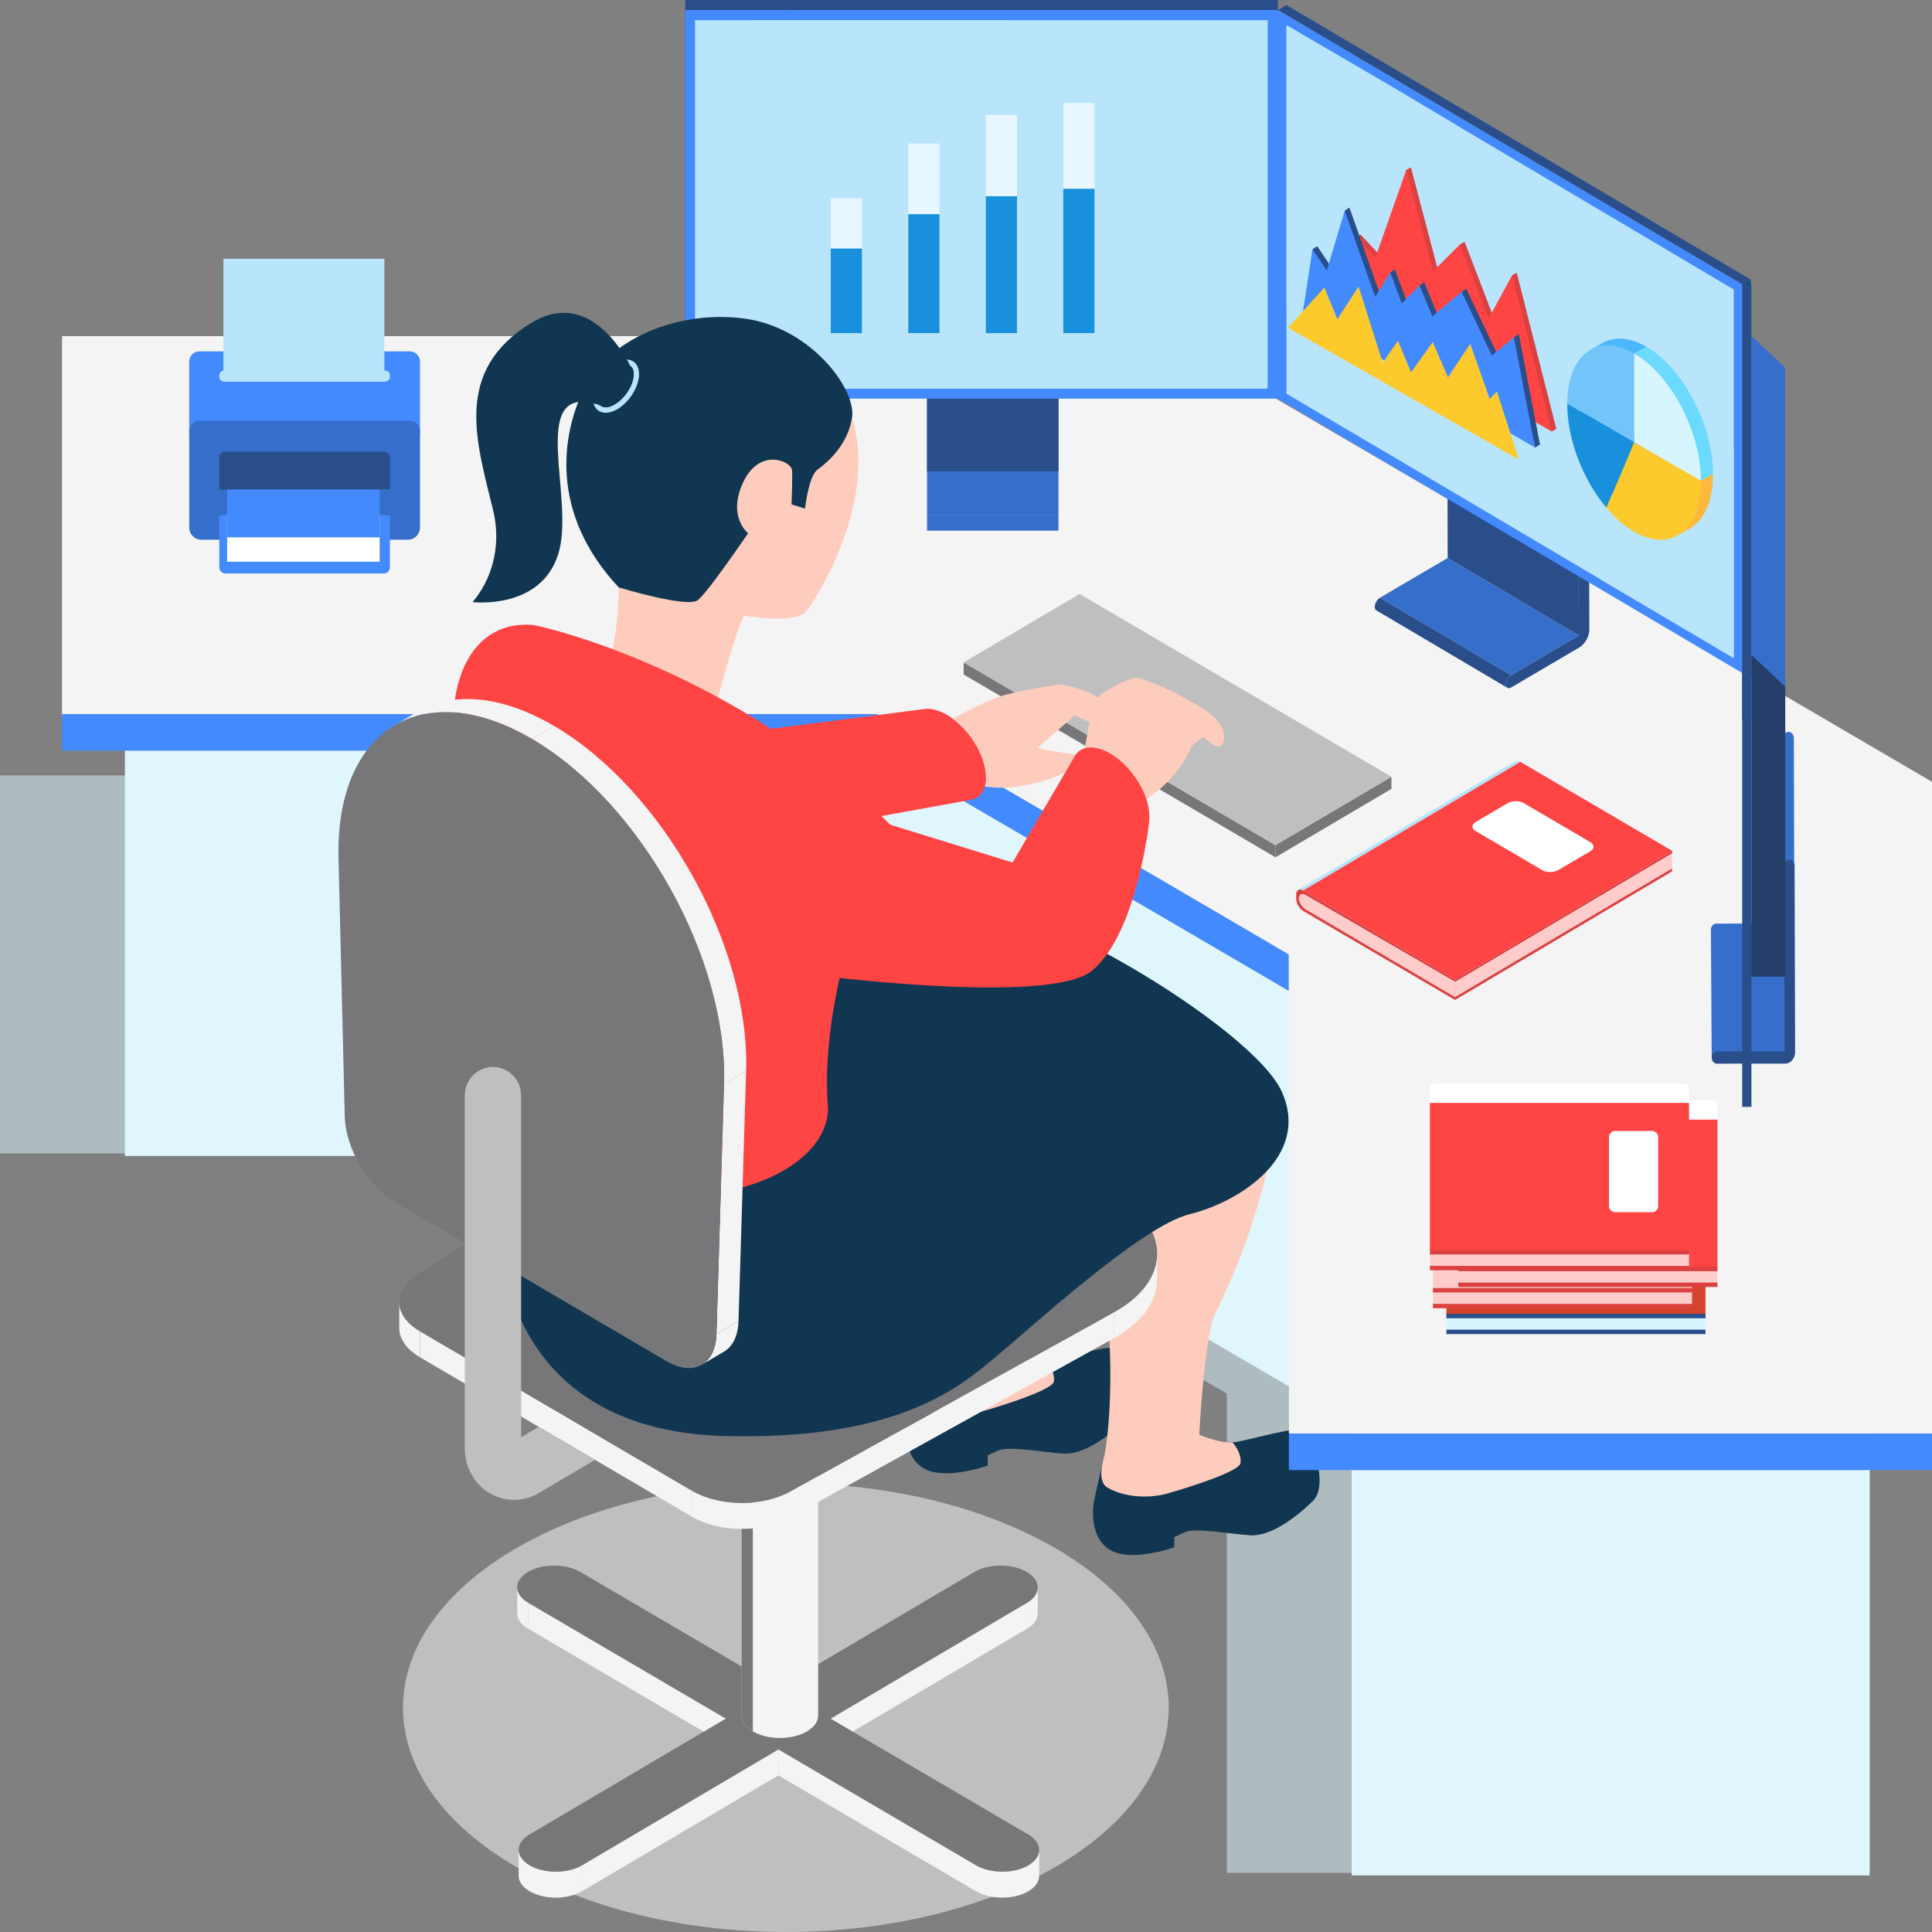 <svg xmlns="http://www.w3.org/2000/svg" width="140" height="140" viewBox="0 0 140 140" fill="none"><rect x="0" y="0" width="140" height="140" fill="#808080" stroke="none"/><path d="M81.622 102.835C80.423 104.02 78.556 105.431 77.072 105.334C75.586 105.242 73.088 104.758 72.331 105.113C71.572 105.464 71.572 105.464 71.572 105.464V106.201C71.572 106.201 68.284 107.39 66.768 106.298C65.251 105.21 65.76 102.803 65.76 102.803L66.382 100.051L71.351 98.04L72.426 97.603C72.426 97.603 74.42 98.659 75.791 98.598C75.896 98.594 75.995 98.584 76.091 98.566C77.454 98.308 80.487 97.413 80.959 97.731C81.431 98.054 82.825 101.645 81.622 102.835Z" fill="#113651"></path><path d="M135.505 88.487V135.709L88.902 135.71V100.988C77.301 94.188 70.698 90.376 59.099 83.577H0V56.19H80.223C101.739 68.803 113.987 75.874 135.505 88.487Z" fill="#AEBCC0"></path><path d="M56.946 140C72.269 140 84.69 132.719 84.69 123.737C84.69 114.755 72.269 107.474 56.946 107.474C41.623 107.474 29.201 114.755 29.201 123.737C29.201 132.719 41.623 140 56.946 140Z" fill="#BFBFBF"></path><path d="M97.951 103.124V66.484L64.824 47.124V83.765L97.951 103.124Z" fill="#E0F6FD"></path><path d="M95.146 108.756C93.947 109.94 92.08 111.351 90.595 111.254C89.11 111.162 86.612 110.678 85.854 111.033C85.096 111.384 85.096 111.384 85.096 111.384V112.121C85.096 112.121 81.807 113.311 80.292 112.218C78.775 111.13 79.283 108.724 79.283 108.724L79.905 105.971L84.873 103.96L85.949 103.523C85.949 103.523 87.943 104.579 89.314 104.519C89.418 104.514 89.518 104.505 89.614 104.486C90.976 104.228 94.01 103.334 94.482 103.651C94.954 103.974 96.349 107.566 95.146 108.756Z" fill="#113651"></path><path d="M86.903 103.959C87.283 97.096 87.959 95.379 87.959 95.379C92.257 86.93 92.764 79.253 92.764 79.253C89.489 75.583 78.955 86.099 79.978 92.955C80.843 98.745 80.359 104.234 79.956 105.787C79.925 105.873 79.487 107.351 80.247 107.795C81.492 108.524 83.373 108.636 84.833 108.153C84.836 108.163 89.76 106.737 89.887 106.036C89.978 105.552 89.673 104.93 89.315 104.519C88.554 104.552 87.601 104.242 86.903 103.959Z" fill="#FECCBC"></path><path d="M73.38 98.038C73.76 91.175 74.436 89.459 74.436 89.459C78.734 81.01 79.142 78.516 79.142 78.516C75.869 74.846 65.431 80.178 66.454 87.035C67.319 92.825 66.836 98.314 66.433 99.867C66.402 99.953 65.964 101.431 66.724 101.874C67.968 102.603 69.849 102.716 71.309 102.232C71.313 102.243 76.237 100.817 76.364 100.116C76.454 99.632 76.15 99.01 75.791 98.599C75.03 98.632 74.077 98.321 73.38 98.038Z" fill="#FECCBC"></path><path d="M135.472 99.258H97.951V135.899H135.472V99.258Z" fill="#E0F6FD"></path><path d="M64.826 47.125H9.051V83.765H64.826V47.125Z" fill="#E0F6FD"></path><path d="M63.596 51.744H4.496V54.399H63.596V51.744Z" fill="#448AFF"></path><path d="M93.396 69.155V71.81C81.796 65.01 75.192 61.198 63.594 54.399V51.744C75.192 58.542 81.796 62.355 93.396 69.155Z" fill="#448AFF"></path><path d="M140 103.876H93.397V106.531H140V103.876Z" fill="#448AFF"></path><path d="M140.001 56.654V103.876L93.398 103.877V69.155C81.797 62.355 75.194 58.542 63.596 51.744H4.496V24.357H84.719C106.236 36.97 118.484 44.041 140.001 56.654Z" fill="#F4F4F4"></path><path d="M76.701 23.897H67.178V37.346H76.701V23.897Z" fill="#366ECC"></path><path d="M76.7 19.104H67.176V34.158H76.7V19.104Z" fill="#2A4E8A"></path><path d="M76.701 37.346H67.178V38.453H76.701V37.346Z" fill="#366ECC"></path><path d="M92.608 0H49.654V28.158H92.608V0Z" fill="#2A4E8A"></path><path d="M92.608 0.73H49.654V28.888H92.608V0.73Z" fill="#448AFF"></path><path d="M91.861 1.463V28.169H50.365V1.463C50.365 1.463 50.439 1.463 50.602 1.463H88.289C90.513 1.463 91.861 1.463 91.861 1.463Z" fill="#B8E5FC"></path><path d="M73.01 1.463C71.335 3.63 70.18 6.233 69.69 8.941C69.528 9.889 69.438 10.867 68.95 11.68C68.386 12.598 67.423 13.155 66.667 13.922C65.778 14.839 65.215 16.028 64.74 17.217C63.88 19.384 63.243 21.64 62.325 23.792C62.251 23.972 62.147 24.168 61.969 24.243C61.835 24.288 61.702 24.258 61.569 24.213C60.457 23.882 59.731 22.814 59.271 21.745C58.411 19.789 58.085 17.638 57.731 15.531C57.034 11.529 56.13 7.557 55.018 3.645C54.811 2.922 54.603 2.2 54.426 1.463H73.01Z" fill="#B8E5FC"></path><path d="M75.202 115.036L75.197 116.916C75.196 117.317 74.936 117.718 74.418 118.024L74.423 116.145C74.942 115.839 75.201 115.438 75.202 115.036Z" fill="#F4F4F4"></path><path d="M37.477 116.898L37.482 115.019C37.481 115.425 37.745 115.832 38.275 116.143L38.27 118.022C37.74 117.712 37.476 117.305 37.477 116.898Z" fill="#F4F4F4"></path><path d="M74.422 116.145L74.416 118.024L60.185 126.421L60.192 124.541L74.422 116.145Z" fill="#F4F4F4"></path><path d="M52.598 124.539L52.593 126.419L38.27 118.023L38.275 116.143L52.598 124.539Z" fill="#F4F4F4"></path><path d="M70.728 135.168L70.722 137.046L56.402 128.652L56.407 126.773L70.728 135.168Z" fill="#F4F4F4"></path><path d="M56.41 126.773L56.404 128.652L42.174 137.048L42.179 135.169L56.41 126.773Z" fill="#F4F4F4"></path><path d="M75.305 134.061L75.3 135.941C75.299 136.342 75.039 136.741 74.522 137.047C73.477 137.664 71.777 137.664 70.725 137.047L70.73 135.167C71.782 135.785 73.481 135.785 74.528 135.167C75.044 134.862 75.305 134.461 75.305 134.061Z" fill="#F4F4F4"></path><path d="M37.582 135.924L37.587 134.044C37.586 134.45 37.85 134.858 38.38 135.169C39.43 135.784 41.132 135.786 42.178 135.169L42.173 137.048C41.127 137.666 39.425 137.664 38.375 137.048C37.845 136.738 37.581 136.33 37.582 135.924Z" fill="#F4F4F4"></path><path d="M74.408 113.911C75.457 114.527 75.466 115.528 74.42 116.144L60.19 124.54L74.51 132.934C75.562 133.551 75.568 134.551 74.526 135.165C73.48 135.783 71.781 135.783 70.728 135.165L56.407 126.771L42.176 135.167C41.131 135.784 39.428 135.783 38.379 135.167C37.326 134.55 37.321 133.55 38.366 132.934L52.596 124.538L38.273 116.142C37.221 115.525 37.215 114.526 38.261 113.909C39.304 113.294 41.004 113.294 42.056 113.911L56.379 122.307L70.609 113.911C71.656 113.295 73.356 113.295 74.408 113.911Z" fill="#777779"></path><path d="M59.287 99.911V124.317C59.287 124.733 59.016 125.148 58.475 125.465C57.935 125.782 57.225 125.942 56.517 125.942C55.807 125.942 55.099 125.783 54.557 125.465C54.016 125.148 53.746 124.733 53.746 124.317V99.911H59.287Z" fill="#F4F4F4"></path><path d="M54.595 99.911L54.553 101.059V125.465C54.012 125.148 53.742 124.733 53.742 124.317V99.911H54.595Z" fill="#777779"></path><path d="M58.476 98.761C59.017 99.078 59.287 99.495 59.287 99.91C59.287 100.325 59.017 100.742 58.476 101.058C57.935 101.375 57.226 101.533 56.517 101.533C55.807 101.533 55.099 101.375 54.557 101.058C54.016 100.742 53.746 100.325 53.746 99.91C53.746 99.495 54.016 99.078 54.557 98.761C55.099 98.445 55.807 98.286 56.517 98.286C57.226 98.286 57.935 98.445 58.476 98.761Z" fill="#ADFFFF"></path><path d="M83.853 90.853L83.847 92.733C83.843 94.279 82.803 95.821 80.732 96.966L80.738 95.087C82.807 93.941 83.848 92.399 83.853 90.853Z" fill="#F4F4F4"></path><path d="M28.928 96.22L28.933 94.341C28.93 95.112 29.433 95.883 30.433 96.47L30.428 98.35C29.428 97.764 28.926 96.992 28.928 96.22Z" fill="#F4F4F4"></path><path d="M50.162 108.033L50.157 109.915L43.119 105.788L39.036 103.395L37.764 102.648L33.677 100.256L30.43 98.351L30.435 96.469L33.677 98.369L37.764 100.767L40.639 102.449L44.717 104.842L50.162 108.033Z" fill="#F4F4F4"></path><path d="M80.736 95.087L80.731 96.967L57.228 109.98L57.235 108.101L80.736 95.087Z" fill="#F4F4F4"></path><path d="M57.236 108.101L57.23 109.98C55.234 111.083 52.104 111.055 50.158 109.914L50.163 108.034C52.109 109.175 55.239 109.204 57.236 108.101Z" fill="#F4F4F4"></path><path d="M80.918 86.693C84.9 89.026 84.819 92.829 80.737 95.087L57.234 108.101C55.237 109.204 52.108 109.176 50.161 108.035L30.434 96.471C28.488 95.331 28.427 93.489 30.298 92.313L52.347 78.447C56.178 76.041 62.642 75.981 66.624 78.314L80.918 86.693Z" fill="#777779"></path><path d="M38.391 80.363C38.295 80.541 36.092 89.127 36.618 92.06C37.144 94.992 39.704 103.725 52.508 104.059C65.312 104.392 69.711 100.326 72.075 98.392C74.439 96.459 82.648 88.856 86.193 87.99C89.739 87.124 94.991 83.857 92.891 79.125C90.79 74.391 73.484 64.16 69.153 65.513C58.056 68.979 40.755 75.932 38.391 80.363Z" fill="#113651"></path><path d="M44.824 42.079C44.904 42.155 44.787 45.732 44.311 47.334C44.311 47.334 44.568 50.13 51.947 50.839C51.947 50.839 53.122 46.365 53.893 44.614C53.893 44.614 57.638 45.248 58.408 44.315C59.179 43.384 63.438 36.599 61.86 30.673C60.281 24.746 55.692 23.628 53.415 23.553C51.139 23.478 42.475 23.59 41.997 33.02C41.997 33.02 41.483 38.873 44.824 42.079Z" fill="#FECCBC"></path><path d="M44.835 42.565C44.835 42.565 49.827 44.092 50.577 43.483C51.328 42.874 54.209 38.644 54.209 38.644C54.209 38.644 52.671 37.426 53.872 34.913C55.071 32.401 57.359 33.429 57.396 34.076C57.434 34.722 57.358 36.55 57.358 36.55L58.333 36.855C58.333 36.855 58.596 34.494 59.233 34.037C59.87 33.58 61.445 32.287 61.745 30.23C62.045 28.175 58.708 23.683 53.871 23.073C49.034 22.464 44.085 24.596 42.322 28.175C40.713 31.443 39.773 37.158 44.835 42.565Z" fill="#113651"></path><path d="M45.85 26.17C45.722 26.095 45.574 26.055 45.414 26.052C45.574 26.332 45.656 26.511 45.656 26.511C45.874 26.637 45.921 26.91 45.921 27.111C45.921 27.878 45.302 28.864 44.538 29.31C44.172 29.528 43.833 29.575 43.614 29.449C43.466 29.362 43.4 29.211 43.369 29.061L43.186 29.267C43.127 29.251 43.069 29.235 43.01 29.223C43.076 29.477 43.216 29.67 43.419 29.789C43.555 29.872 43.719 29.912 43.894 29.912C44.151 29.912 44.439 29.825 44.731 29.655C45.616 29.137 46.309 28.017 46.309 27.112C46.31 26.677 46.146 26.341 45.85 26.17Z" fill="#B8E5FC"></path><path d="M45.92 27.111C45.92 27.878 45.301 28.863 44.537 29.31C44.171 29.528 43.832 29.575 43.613 29.448C43.465 29.361 43.184 29.267 43.184 29.267C43.126 29.251 43.068 29.235 43.009 29.223C38.307 28.08 41.684 36.168 40.461 40.127C39.199 44.225 34.24 43.631 34.24 43.631C34.306 43.556 34.373 43.472 34.439 43.385C35.83 41.602 36.274 39.236 35.744 37.022C34.552 32.062 32.768 26.881 38.518 23.388C42.207 21.15 44.669 24.729 45.413 26.051C45.573 26.331 45.655 26.509 45.655 26.509C45.874 26.637 45.92 26.91 45.92 27.111Z" fill="#113651"></path><path d="M71.452 56.334C71.452 56.583 71.421 56.804 71.357 56.998C71.239 57.432 70.981 57.731 70.626 57.879C70.544 57.916 70.457 57.939 70.367 57.957C70.371 57.967 55.834 60.581 55.834 60.581L52.832 53.19C53.001 53.19 66.879 51.392 66.879 51.392C67.36 51.295 67.964 51.419 68.623 51.801C68.763 51.885 68.9 51.976 69.036 52.079C69.653 52.53 70.203 53.143 70.626 53.817C71.139 54.637 71.452 55.541 71.452 56.334Z" fill="#FF4444"></path><path d="M64.564 59.814C53.397 48.595 39.205 45.337 38.625 45.289C32.956 44.813 31.199 52.289 34.472 59.859C37.269 66.325 38.148 76.693 38.345 79.586C38.301 79.818 38.273 80.052 38.273 80.285C38.273 81.916 39.333 83.547 41.456 84.791C43.578 86.034 46.36 86.656 49.141 86.656C51.923 86.656 54.705 86.034 56.827 84.791C58.916 83.566 59.971 81.968 60.004 80.362C59.213 71.033 64.564 59.814 64.564 59.814Z" fill="#FF4444"></path><path d="M52.465 97.945L50.865 98.889C51.486 98.523 51.881 97.76 51.916 96.674L53.516 95.73C53.482 96.816 53.086 97.578 52.465 97.945Z" fill="#F4F4F4"></path><path d="M52.467 78.552L54.066 77.608L53.516 95.731L51.916 96.675L52.467 78.552Z" fill="#F4F4F4"></path><path d="M28.602 52.557L30.202 51.612C32.74 50.115 36.255 50.322 40.147 52.603L38.547 53.547C34.655 51.266 31.14 51.06 28.602 52.557Z" fill="#F4F4F4"></path><path d="M38.547 53.547L40.147 52.602C48.039 57.229 54.345 68.555 54.067 77.607L52.467 78.552C52.745 69.499 46.439 58.173 38.547 53.547Z" fill="#F4F4F4"></path><path d="M38.547 53.547C46.439 58.173 52.745 69.499 52.467 78.552L51.917 96.674C51.847 98.907 50.247 99.775 48.302 98.635L28.574 87.07C26.626 85.929 25.036 83.191 24.981 80.885L24.531 62.176C24.306 52.829 30.654 48.921 38.547 53.547Z" fill="#777779"></path><path d="M43.118 105.788L39.054 108.186C38.491 108.518 37.873 108.684 37.256 108.684C36.643 108.684 36.034 108.523 35.476 108.196C34.331 107.531 33.678 106.245 33.678 104.908V79.388C33.678 78.245 34.591 77.314 35.721 77.314C36.285 77.314 36.793 77.549 37.165 77.922C37.537 78.296 37.764 78.816 37.764 79.388V104.148L39.036 103.397L43.118 105.788Z" fill="#BFBFBF"></path><path d="M126.252 20.609V48.767L126.874 48.396V20.265L126.252 20.609Z" fill="#165172"></path><path d="M92.609 0.731L126.252 20.609L126.875 20.265L93.211 0.361L92.609 0.731Z" fill="#2A4E8A"></path><path d="M100.829 56.286V57.164L92.426 62.122V61.244L100.829 56.286Z" fill="#777779"></path><path d="M92.424 61.244V62.122L69.828 48.877V48L92.424 61.244Z" fill="#777779"></path><path d="M100.828 56.286L92.424 61.244L69.828 48L78.233 43.042L100.828 56.286Z" fill="#BFBFBF"></path><path d="M75.267 54.111C75.031 54.304 77.065 54.545 77.065 54.545C77.065 54.545 78.768 54.733 78.723 55.024C78.682 55.297 75.049 57.523 71.356 56.998C71.42 56.804 71.451 56.583 71.451 56.334C71.451 55.541 71.138 54.637 70.625 53.816C70.203 53.143 69.653 52.529 69.035 52.078C70.097 51.501 71.733 50.662 72.804 50.362C74.507 49.883 76.878 49.593 76.878 49.593C76.878 49.593 79.099 49.98 79.667 50.7C80.235 51.418 80.947 52.571 80.947 52.571L79.857 52.719L77.868 51.852C77.87 51.852 75.503 53.918 75.267 54.111Z" fill="#FECCBC"></path><path d="M78.486 54.88C78.534 54.688 79.102 51.132 79.433 50.651C79.764 50.171 81.752 49.114 82.367 49.114C82.983 49.114 87.242 51.036 88.188 52.189C89.135 53.342 88.567 54.159 88.235 54.111C87.905 54.063 87.195 53.39 87.195 53.39L86.342 54.063C86.342 54.063 85.585 56.37 82.793 58.099C80.001 59.829 78.486 54.88 78.486 54.88Z" fill="#FECCBC"></path><path d="M83.288 59.14C83.288 58.347 82.971 57.443 82.459 56.623C81.947 55.803 81.239 55.066 80.458 54.609C79.677 54.151 78.969 54.057 78.457 54.277C78.178 54.397 77.959 54.613 77.816 54.911L73.376 62.5L63.802 59.543C62.898 59.154 61.697 59.312 60.37 60.09C59.044 60.867 57.843 62.117 56.973 63.509C56.104 64.901 55.566 66.435 55.566 67.782C55.566 69.129 56.104 70.032 56.973 70.406C57.353 70.569 57.799 70.624 58.289 70.576C62.635 71.115 76.425 72.615 79.162 70.316C82.421 67.578 83.276 59.51 83.276 59.51C83.276 59.384 83.288 59.266 83.288 59.14Z" fill="#FF4444"></path><path d="M30.435 31.42H13.711V26.205C13.711 25.794 14.039 25.461 14.443 25.461H29.703C30.108 25.461 30.435 25.794 30.435 26.205V31.42Z" fill="#448AFF"></path><path d="M14.443 30.486H29.703C30.108 30.486 30.435 30.819 30.435 31.23V38.221C30.435 38.713 30.042 39.112 29.558 39.112H14.588C14.104 39.112 13.711 38.713 13.711 38.221V31.23C13.711 30.819 14.039 30.486 14.443 30.486Z" fill="#366ECC"></path><path d="M27.819 41.557H16.325C16.084 41.557 15.891 41.359 15.891 41.117V36.949H28.253V41.117C28.253 41.359 28.059 41.557 27.819 41.557Z" fill="#448AFF"></path><path d="M28.255 33.172V37.337H15.893V33.172C15.893 32.926 16.087 32.729 16.323 32.729H27.818C28.06 32.728 28.255 32.926 28.255 33.172Z" fill="#366ECC"></path><path d="M27.918 26.855H16.225C16.041 26.855 15.891 27.007 15.891 27.195V27.308C15.891 27.495 16.04 27.648 16.225 27.648H27.918C28.103 27.648 28.253 27.496 28.253 27.308V27.195C28.253 27.007 28.103 26.855 27.918 26.855Z" fill="#B8E5FC"></path><path d="M27.855 18.752H16.189V27.645H27.855V18.752Z" fill="#B8E5FC"></path><path d="M27.51 37.226H16.457V40.706H27.51V37.226Z" fill="white"></path><path d="M27.51 35.458H16.457V38.938H27.51V35.458Z" fill="#448AFF"></path><path d="M28.255 33.172V35.465H15.893V33.172C15.893 32.926 16.087 32.729 16.323 32.729H27.818C28.06 32.728 28.255 32.926 28.255 33.172Z" fill="#2A4E8A"></path><path d="M123.588 95.426H104.811V96.434H123.588V95.426Z" fill="#D7F5FF"></path><path d="M105.114 83.126H123.266C123.434 83.126 123.588 83.264 123.588 83.434V84.624H104.811V83.434C104.811 83.264 104.946 83.126 105.114 83.126Z" fill="#1990DC"></path><path d="M104.811 95.264H123.588V84.546H104.811V95.264Z" fill="#D4432B"></path><path d="M123.588 95.207H104.811V95.526H123.588V95.207Z" fill="#2A4E8A"></path><path d="M123.588 96.352H104.811V96.671H123.588V96.352Z" fill="#2A4E8A"></path><path d="M120.908 92.464H118.228C117.986 92.464 117.789 92.265 117.789 92.019V87.022C117.789 86.776 117.986 86.578 118.228 86.578H120.908C121.15 86.578 121.346 86.777 121.346 87.022V92.019C121.346 92.264 121.15 92.464 120.908 92.464Z" fill="#ADE9FF"></path><path d="M122.612 93.556H103.834V94.563H122.612V93.556Z" fill="#FFCCCC"></path><path d="M104.138 81.255H122.29C122.458 81.255 122.612 81.394 122.612 81.564V82.754H103.834V81.564C103.834 81.394 103.971 81.255 104.138 81.255Z" fill="#1990DC"></path><path d="M103.834 93.393H122.612V82.675H103.834V93.393Z" fill="#FFCCCC"></path><path d="M122.612 93.336H103.834V93.656H122.612V93.336Z" fill="#DC4141"></path><path d="M122.612 94.481H103.834V94.801H122.612V94.481Z" fill="#DC4141"></path><path d="M119.933 90.594H117.253C117.011 90.594 116.814 90.394 116.814 90.149V85.152C116.814 84.906 117.011 84.706 117.253 84.706H119.933C120.175 84.706 120.371 84.906 120.371 85.152V90.149C120.372 90.394 120.176 90.594 119.933 90.594Z" fill="#ADE9FF"></path><path d="M124.453 92.014H105.676V93.022H124.453V92.014Z" fill="#FFCCCC"></path><path d="M105.98 79.715H124.131C124.299 79.715 124.453 79.853 124.453 80.023V81.213H105.676V80.023C105.676 79.853 105.812 79.715 105.98 79.715Z" fill="white"></path><path d="M105.676 91.852H124.453V81.133H105.676V91.852Z" fill="#FF4444"></path><path d="M124.453 91.795H105.676V92.115H124.453V91.795Z" fill="#DC4141"></path><path d="M124.453 92.941H105.676V93.26H124.453V92.941Z" fill="#DC4141"></path><path d="M121.776 89.053H119.096C118.854 89.053 118.658 88.853 118.658 88.608V83.611C118.658 83.365 118.854 83.165 119.096 83.165H121.776C122.019 83.165 122.216 83.365 122.216 83.611V88.608C122.216 88.853 122.019 89.053 121.776 89.053Z" fill="#ADE9FF"></path><path d="M122.395 90.804H103.617V91.811H122.395V90.804Z" fill="#FFCCCC"></path><path d="M103.921 78.504H122.072C122.24 78.504 122.395 78.642 122.395 78.812V80.002H103.617V78.812C103.616 78.642 103.753 78.504 103.921 78.504Z" fill="white"></path><path d="M103.617 90.642H122.395V79.923H103.617V90.642Z" fill="#FF4444"></path><path d="M122.395 90.585H103.617V90.905H122.395V90.585Z" fill="#DC4141"></path><path d="M122.395 91.73H103.617V92.049H122.395V91.73Z" fill="#DC4141"></path><path d="M119.717 87.842H117.036C116.794 87.842 116.598 87.642 116.598 87.396V82.399C116.598 82.153 116.794 81.954 117.036 81.954H119.717C119.959 81.954 120.155 82.153 120.155 82.399V87.396C120.156 87.642 119.96 87.842 119.717 87.842Z" fill="white"></path><path d="M94.078 64.488L109.803 55.17C109.896 55.115 110.024 55.123 110.165 55.205L94.44 64.523C94.298 64.441 94.171 64.433 94.078 64.488Z" fill="#B2E3FD"></path><mask id="mask0_8146_42469" style="mask-type:luminance" maskUnits="userSpaceOnUse" x="94" y="55" width="17" height="10"><path d="M94.08 64.488L109.805 55.17C109.898 55.115 110.026 55.123 110.167 55.205L94.442 64.523C94.3 64.441 94.173 64.433 94.08 64.488Z" fill="white"></path></mask><g mask="url(#mask0_8146_42469)"><path d="M94.08 64.488L109.805 55.169C109.846 55.15 94.121 64.469 94.121 64.469C94.08 64.488 94.08 64.488 94.08 64.488Z" fill="#B2E3FD"></path></g><mask id="mask1_8146_42469" style="mask-type:luminance" maskUnits="userSpaceOnUse" x="94" y="55" width="17" height="10"><path d="M94.08 64.488L109.805 55.17C109.898 55.115 110.026 55.123 110.167 55.205L94.442 64.523C94.3 64.441 94.173 64.433 94.08 64.488Z" fill="white"></path></mask><g mask="url(#mask1_8146_42469)"><path d="M94.121 64.469L109.846 55.15C109.882 55.14 94.156 64.458 94.156 64.458C94.121 64.469 94.121 64.469 94.121 64.469Z" fill="#B2E3FD"></path></g><mask id="mask2_8146_42469" style="mask-type:luminance" maskUnits="userSpaceOnUse" x="94" y="55" width="17" height="10"><path d="M94.08 64.488L109.805 55.17C109.898 55.115 110.026 55.123 110.167 55.205L94.442 64.523C94.3 64.441 94.173 64.433 94.08 64.488Z" fill="white"></path></mask><g mask="url(#mask2_8146_42469)"><path d="M94.156 64.459L109.881 55.14C109.911 55.136 94.186 64.454 94.186 64.454C94.156 64.459 94.156 64.459 94.156 64.459Z" fill="#B2E3FD"></path></g><mask id="mask3_8146_42469" style="mask-type:luminance" maskUnits="userSpaceOnUse" x="94" y="55" width="17" height="10"><path d="M94.08 64.488L109.805 55.17C109.898 55.115 110.026 55.123 110.167 55.205L94.442 64.523C94.3 64.441 94.173 64.433 94.08 64.488Z" fill="white"></path></mask><g mask="url(#mask3_8146_42469)"><path d="M94.186 64.455L109.911 55.136C109.937 55.135 94.212 64.453 94.212 64.453C94.186 64.455 94.186 64.455 94.186 64.455Z" fill="#B2E3FD"></path></g><mask id="mask4_8146_42469" style="mask-type:luminance" maskUnits="userSpaceOnUse" x="94" y="55" width="17" height="10"><path d="M94.08 64.488L109.805 55.17C109.898 55.115 110.026 55.123 110.167 55.205L94.442 64.523C94.3 64.441 94.173 64.433 94.08 64.488Z" fill="white"></path></mask><g mask="url(#mask4_8146_42469)"><path d="M94.211 64.453L109.936 55.135C109.96 55.135 94.235 64.454 94.235 64.454C94.211 64.453 94.211 64.453 94.211 64.453Z" fill="#B2E3FD"></path></g><mask id="mask5_8146_42469" style="mask-type:luminance" maskUnits="userSpaceOnUse" x="94" y="55" width="17" height="10"><path d="M94.08 64.488L109.805 55.17C109.898 55.115 110.026 55.123 110.167 55.205L94.442 64.523C94.3 64.441 94.173 64.433 94.08 64.488Z" fill="white"></path></mask><g mask="url(#mask5_8146_42469)"><path d="M94.238 64.453L109.964 55.135C109.985 55.137 94.26 64.455 94.26 64.455C94.238 64.453 94.238 64.453 94.238 64.453Z" fill="#B2E3FD"></path></g><mask id="mask6_8146_42469" style="mask-type:luminance" maskUnits="userSpaceOnUse" x="94" y="55" width="17" height="10"><path d="M94.08 64.488L109.805 55.17C109.898 55.115 110.026 55.123 110.167 55.205L94.442 64.523C94.3 64.441 94.173 64.433 94.08 64.488Z" fill="white"></path></mask><g mask="url(#mask6_8146_42469)"><path d="M94.26 64.456L109.985 55.138C110.007 55.141 94.282 64.46 94.282 64.46C94.26 64.456 94.26 64.456 94.26 64.456Z" fill="#B2E3FD"></path></g><mask id="mask7_8146_42469" style="mask-type:luminance" maskUnits="userSpaceOnUse" x="94" y="55" width="17" height="10"><path d="M94.08 64.488L109.805 55.17C109.898 55.115 110.026 55.123 110.167 55.205L94.442 64.523C94.3 64.441 94.173 64.433 94.08 64.488Z" fill="white"></path></mask><g mask="url(#mask7_8146_42469)"><path d="M94.281 64.46L110.006 55.142C110.027 55.146 94.302 64.465 94.302 64.465C94.281 64.46 94.281 64.46 94.281 64.46Z" fill="#B2E3FD"></path></g><mask id="mask8_8146_42469" style="mask-type:luminance" maskUnits="userSpaceOnUse" x="94" y="55" width="17" height="10"><path d="M94.08 64.488L109.805 55.17C109.898 55.115 110.026 55.123 110.167 55.205L94.442 64.523C94.3 64.441 94.173 64.433 94.08 64.488Z" fill="white"></path></mask><g mask="url(#mask8_8146_42469)"><path d="M94.301 64.464L110.026 55.146C110.047 55.152 94.321 64.47 94.321 64.47C94.301 64.464 94.301 64.464 94.301 64.464Z" fill="#B2E3FD"></path></g><mask id="mask9_8146_42469" style="mask-type:luminance" maskUnits="userSpaceOnUse" x="94" y="55" width="17" height="10"><path d="M94.08 64.488L109.805 55.17C109.898 55.115 110.026 55.123 110.167 55.205L94.442 64.523C94.3 64.441 94.173 64.433 94.08 64.488Z" fill="white"></path></mask><g mask="url(#mask9_8146_42469)"><path d="M94.322 64.47L110.047 55.152C110.068 55.159 94.343 64.477 94.343 64.477C94.322 64.47 94.322 64.47 94.322 64.47Z" fill="#B2E3FD"></path></g><mask id="mask10_8146_42469" style="mask-type:luminance" maskUnits="userSpaceOnUse" x="94" y="55" width="17" height="10"><path d="M94.08 64.488L109.805 55.17C109.898 55.115 110.026 55.123 110.167 55.205L94.442 64.523C94.3 64.441 94.173 64.433 94.08 64.488Z" fill="white"></path></mask><g mask="url(#mask10_8146_42469)"><path d="M94.346 64.477L110.071 55.158C110.091 55.166 94.366 64.484 94.366 64.484C94.346 64.477 94.346 64.477 94.346 64.477Z" fill="#B2E3FD"></path></g><mask id="mask11_8146_42469" style="mask-type:luminance" maskUnits="userSpaceOnUse" x="94" y="55" width="17" height="10"><path d="M94.08 64.488L109.805 55.17C109.898 55.115 110.026 55.123 110.167 55.205L94.442 64.523C94.3 64.441 94.173 64.433 94.08 64.488Z" fill="white"></path></mask><g mask="url(#mask11_8146_42469)"><path d="M94.363 64.484L110.089 55.166C110.109 55.175 94.384 64.493 94.384 64.493C94.363 64.484 94.363 64.484 94.363 64.484Z" fill="#B2E3FD"></path></g><mask id="mask12_8146_42469" style="mask-type:luminance" maskUnits="userSpaceOnUse" x="94" y="55" width="17" height="10"><path d="M94.08 64.488L109.805 55.17C109.898 55.115 110.026 55.123 110.167 55.205L94.442 64.523C94.3 64.441 94.173 64.433 94.08 64.488Z" fill="white"></path></mask><g mask="url(#mask12_8146_42469)"><path d="M94.383 64.494L110.108 55.176C110.129 55.185 94.403 64.504 94.403 64.504C94.383 64.494 94.383 64.494 94.383 64.494Z" fill="#B2E3FD"></path></g><mask id="mask13_8146_42469" style="mask-type:luminance" maskUnits="userSpaceOnUse" x="94" y="55" width="17" height="10"><path d="M94.08 64.488L109.805 55.17C109.898 55.115 110.026 55.123 110.167 55.205L94.442 64.523C94.3 64.441 94.173 64.433 94.08 64.488Z" fill="white"></path></mask><g mask="url(#mask13_8146_42469)"><path d="M94.404 64.503L110.13 55.185C110.151 55.196 94.425 64.514 94.425 64.514C94.405 64.503 94.404 64.503 94.404 64.503Z" fill="#B2E3FD"></path></g><mask id="mask14_8146_42469" style="mask-type:luminance" maskUnits="userSpaceOnUse" x="94" y="55" width="17" height="10"><path d="M94.08 64.488L109.805 55.17C109.898 55.115 110.026 55.123 110.167 55.205L94.442 64.523C94.3 64.441 94.173 64.433 94.08 64.488Z" fill="white"></path></mask><g mask="url(#mask14_8146_42469)"><path d="M94.424 64.514L110.149 55.196C110.165 55.205 94.44 64.523 94.44 64.523C94.424 64.514 94.424 64.514 94.424 64.514Z" fill="#B2E3FD"></path></g><path d="M105.444 70.973L121.17 61.654L121.166 63.142L105.439 72.461L105.444 70.973Z" fill="#FFCCCC"></path><path d="M105.444 70.973L121.17 61.654L121.166 61.827L105.439 71.145L105.444 70.973Z" fill="#DC4141"></path><path d="M105.436 72.256L121.161 62.937L121.164 63.141L105.437 72.459L105.436 72.256Z" fill="#DC4141"></path><path d="M94.441 64.524L110.168 55.205L121.17 61.654L105.444 70.973L94.441 64.524Z" fill="#FF4444"></path><path d="M105.442 70.973L105.438 72.461L94.436 66.012C94.154 65.847 93.927 65.448 93.928 65.119L93.929 64.819C93.93 64.492 94.158 64.359 94.44 64.524L105.442 70.973Z" fill="#DC4141"></path><path d="M105.441 71.139L105.437 72.256L94.601 65.895C94.332 65.737 94.114 65.354 94.115 65.041L94.116 65.13C94.117 64.817 94.335 64.69 94.605 64.847L105.441 71.139Z" fill="#FFCCCC"></path><path d="M106.936 60.227L111.765 63.058C112.079 63.241 112.587 63.241 112.901 63.058L115.237 61.688C115.551 61.505 115.551 61.206 115.237 61.022L110.408 58.192C110.095 58.008 109.586 58.008 109.272 58.192L106.936 59.561C106.623 59.746 106.623 60.043 106.936 60.227Z" fill="white"></path><path d="M109.503 48.93L99.998 43.314L104.905 40.434L114.411 46.049L109.503 48.93Z" fill="#366ECC"></path><path d="M109.235 49.843L99.73 44.227C99.662 44.187 99.619 44.101 99.619 43.979C99.618 43.735 99.788 43.436 99.997 43.312L109.502 48.929C109.292 49.051 109.123 49.351 109.124 49.596C109.124 49.717 109.167 49.803 109.235 49.843Z" fill="#2A4E8A"></path><path d="M114.41 46.049L104.905 40.434L104.867 27.007L114.372 32.623L114.41 46.049Z" fill="#2A4E8A"></path><path d="M105.516 26.314L115.021 31.93C114.952 31.889 114.857 31.895 114.751 31.957L105.246 26.341C105.352 26.279 105.447 26.273 105.516 26.314Z" fill="#3B9DCE"></path><path d="M114.372 32.623L104.867 27.007C104.866 26.762 105.037 26.464 105.247 26.341L114.752 31.957C114.542 32.08 114.372 32.379 114.372 32.623Z" fill="#3B9DCE"></path><path d="M114.751 31.957C114.961 31.834 115.131 31.933 115.131 32.177L115.169 45.647C115.171 46.113 114.847 46.682 114.448 46.915L109.504 49.817C109.294 49.939 109.124 49.841 109.123 49.596C109.123 49.352 109.292 49.053 109.502 48.93L114.409 46.05L114.371 32.623C114.371 32.379 114.541 32.08 114.751 31.957Z" fill="#2A4E8A"></path><path d="M129.608 53.035C129.818 53.035 129.988 53.233 129.989 53.478L130.027 66.969C130.028 67.435 129.704 67.814 129.306 67.814L124.361 67.818C124.151 67.818 123.981 67.619 123.98 67.375C123.98 67.129 124.149 66.93 124.359 66.93L129.266 66.926L129.229 53.478C129.229 53.233 129.399 53.035 129.608 53.035Z" fill="#366ECC"></path><path d="M92.609 0.731L92.606 28.889L126.252 48.767V20.609L92.609 0.731Z" fill="#448AFF"></path><path d="M125.634 20.977V47.684L113.585 40.567L109.954 38.416L109.036 37.874L102.678 34.113L100.855 33.03L100.025 32.547L99.788 32.412L93.223 28.53V1.823L94.735 2.711L100.618 6.142L105.301 8.925L108.725 10.956L112.607 13.259L118.906 16.99L125.634 20.977Z" fill="#B8E5FC"></path><path d="M125.627 67.414L123.98 67.375L124.036 76.635C124.036 76.635 129.52 76.689 129.539 76.589C129.559 76.49 129.735 67.335 129.735 67.335L125.627 67.414Z" fill="#366ECC"></path><path d="M129.663 62.294C129.873 62.294 130.043 62.493 130.043 62.737L130.081 76.229C130.082 76.695 129.759 77.074 129.36 77.074L124.416 77.077C124.206 77.077 124.036 76.879 124.035 76.634C124.034 76.39 124.204 76.19 124.413 76.19L129.321 76.186L129.283 62.737C129.283 62.493 129.454 62.294 129.663 62.294Z" fill="#2A4E8A"></path><path d="M126.914 20.633H126.246V52.18H126.914V20.633Z" fill="#2A4E8A"></path><path d="M126.916 48.661H126.246V80.209H126.916V48.661Z" fill="#2A4E8A"></path><path d="M129.366 49.968L126.916 47.662L126.914 24.345L129.366 26.65V49.968Z" fill="#366ECC"></path><path d="M129.366 70.771H126.914V47.454L129.366 49.759V70.771Z" fill="#243E69"></path><path d="M105.301 8.925C105.063 9.091 104.842 9.256 104.634 9.452C103.789 10.28 103.582 11.559 103.508 12.762C103.449 13.95 103.478 15.2 102.989 16.282C102.485 17.396 101.508 18.193 100.499 18.84C99.476 19.502 98.395 20.059 97.506 20.886C96.78 21.563 96.112 22.466 95.12 22.541C94.719 22.572 94.304 22.451 93.919 22.33C93.681 22.256 93.459 22.18 93.223 22.105V1.823L94.735 2.711L100.617 6.142L101.226 6.503L105.301 8.925Z" fill="#B8E5FC"></path><path d="M91.785 27.522C91.785 27.823 91.83 28.124 91.918 28.41L91.844 28.576C91.83 28.214 91.815 27.868 91.785 27.522Z" fill="#1990DC"></path><path d="M125.633 32.458V47.684L115.971 41.982C116.726 41.605 117.527 41.32 118.357 41.304C119.38 41.289 120.491 41.666 121.336 41.094C121.781 40.792 122.048 40.281 122.255 39.784C122.967 38.099 123.293 36.264 124.078 34.623C124.448 33.827 124.981 33.044 125.633 32.458Z" fill="#B8E5FC"></path><path d="M57.048 0.65C57.063 0.664 57.048 0.77 57.048 0.77C56.989 0.8 56.974 0.65 57.048 0.65Z" fill="#F34011"></path><path d="M119.288 25.117C116.618 23.576 114.452 25.206 114.443 28.759L119.288 31.555V25.117Z" fill="#4AB7FC"></path><path d="M124.134 34.352C124.125 30.79 121.959 26.659 119.289 25.117V31.555L124.134 34.352Z" fill="#6CDAFF"></path><path d="M124.133 34.353L119.289 31.556C119.289 31.556 118.066 34.501 117.275 36.291C117.889 37.019 118.57 37.623 119.289 38.038C121.964 39.583 124.134 37.943 124.134 34.375C124.133 34.368 124.133 34.36 124.133 34.353Z" fill="#FFB83B"></path><path d="M114.444 28.759C114.444 28.766 114.443 28.773 114.443 28.78C114.443 31.39 115.605 34.307 117.276 36.291C118.067 34.501 119.289 31.555 119.289 31.555L114.444 28.759Z" fill="#1990DC"></path><path d="M123.257 34.847L124.133 34.352L123.495 32.816L122.18 32.927L123.257 34.847Z" fill="#6CDAFF"></path><path d="M119.288 25.117L118.412 25.612L119.063 27.215L120.086 26.345L119.288 25.117Z" fill="#6CDAFF"></path><path d="M115.309 25.32L116.226 24.803L116.674 24.912L115.99 25.71L115.309 25.32Z" fill="#4AB7FC"></path><path d="M121.621 38.765L122.449 38.291V37.778L121.389 37.902L121.621 38.765Z" fill="#FFB83B"></path><path d="M118.413 25.612C115.743 24.07 113.577 25.7 113.568 29.253L118.413 32.05V25.612Z" fill="#73C5F9"></path><path d="M123.257 34.847C123.248 31.284 121.082 27.154 118.412 25.612V32.05L123.257 34.847Z" fill="#D7F5FF"></path><path d="M123.256 34.847L118.411 32.05C118.411 32.05 117.189 34.995 116.398 36.785C117.012 37.514 117.693 38.117 118.411 38.532C121.087 40.077 123.257 38.437 123.257 34.869C123.257 34.862 123.256 34.854 123.256 34.847Z" fill="#FCCA2D"></path><path d="M113.569 29.253C113.569 29.261 113.568 29.267 113.568 29.275C113.568 31.884 114.729 34.802 116.4 36.785C117.191 34.995 118.413 32.05 118.413 32.05L113.569 29.253Z" fill="#1990DC"></path><path d="M96.846 21.886L98.422 17.491L98.256 17.182L98.597 17.002L100 18.504L101.976 12.892L101.902 12.313L102.243 12.133L104.177 19.489L105.792 17.87V17.708L106.134 17.528L108.202 22.924L109.569 20.398V19.947L109.91 19.767L112.778 31.084L112.437 31.265L112.031 30.653L96.846 21.886Z" fill="#DC4141"></path><path d="M112.438 31.265L109.57 19.947L107.862 23.105L105.793 17.709L103.837 19.67L101.903 12.314L99.66 18.684L98.257 17.183L96.506 22.067L112.438 31.265Z" fill="#FF4444"></path><path d="M95.332 18.617L95.281 18.628L95.11 18.063L95.452 17.843L96.488 19.381L97.481 16.057L97.443 15.261L97.785 15.04L99.993 21.297L100.738 20.079V19.74L101.08 19.519L101.921 21.775L102.879 20.795L102.866 20.678L103.208 20.457L104.129 22.705L105.927 21.198L105.912 21.145L106.255 20.924L108.44 25.539L110.053 24.223L111.586 32.215L94.736 22.486L95.332 18.617Z" fill="#2A4E8A"></path><path d="M94.394 22.707L95.11 18.064L96.146 19.602L97.443 15.261L99.651 21.518L100.738 19.74L101.579 21.996L102.866 20.679L103.788 22.927L105.912 21.145L108.099 25.76L109.711 24.444L111.244 32.435L94.394 22.707Z" fill="#448AFF"></path><path d="M111.242 32.436L111.585 32.215L110.052 24.223L109.709 24.444L111.242 32.436Z" fill="#2A4E8A"></path><path d="M93.334 23.754L95.97 20.837L96.91 23.134L98.45 20.764L100.199 26.281L101.299 24.699L102.254 26.98L103.826 24.78L104.923 27.342L106.541 24.912L107.95 28.911L108.473 28.358L110.065 33.312L93.334 23.754Z" fill="#FCCA2D"></path><path d="M62.461 14.37H60.199V24.139H62.461V14.37Z" fill="#E8F7FF"></path><path d="M68.079 10.4H65.816V24.139H68.079V10.4Z" fill="#E8F7FF"></path><path d="M73.695 8.33H71.434V24.139H73.695V8.33Z" fill="#E8F7FF"></path><path d="M79.313 7.467H77.051V24.139H79.313V7.467Z" fill="#E8F7FF"></path><path d="M62.461 18.01H60.199V24.139H62.461V18.01Z" fill="#1990DC"></path><path d="M68.079 15.52H65.816V24.139H68.079V15.52Z" fill="#1990DC"></path><path d="M73.695 14.221H71.434V24.139H73.695V14.221Z" fill="#1990DC"></path><path d="M79.313 13.679H77.051V24.139H79.313V13.679Z" fill="#1990DC"></path></svg>